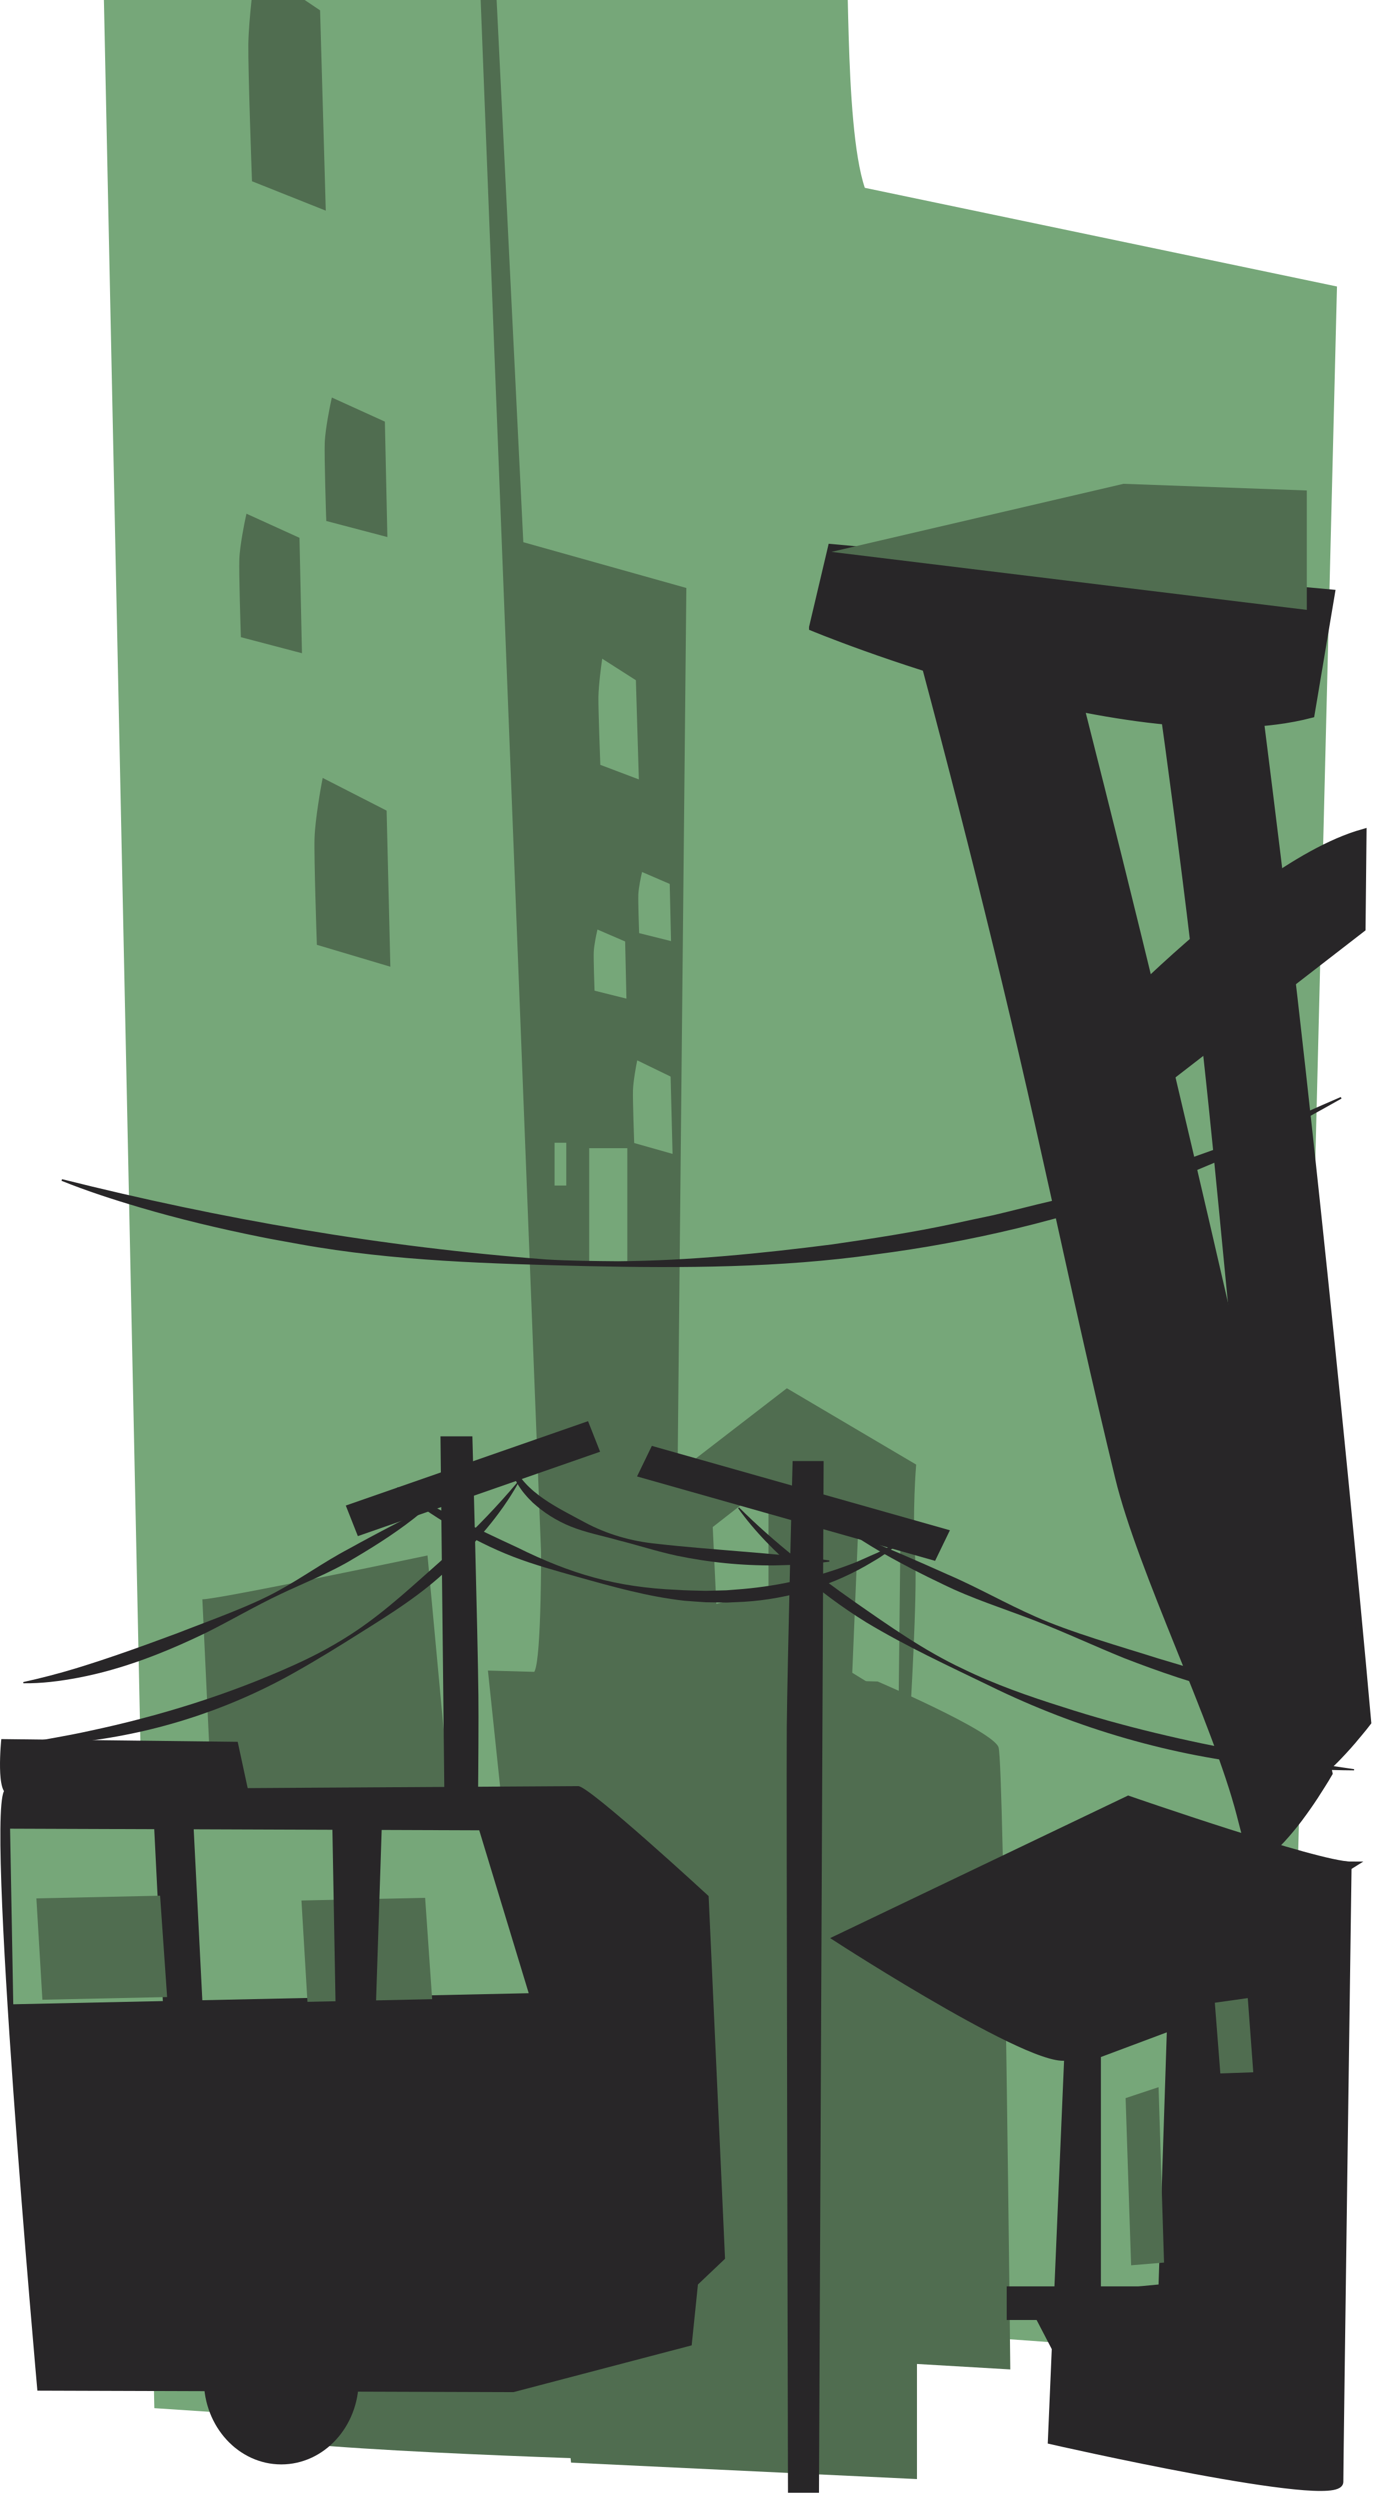 <svg width="191" height="347" viewBox="0 0 191 347" fill="none" xmlns="http://www.w3.org/2000/svg">
<path d="M185.588 39.767L120.042 26.07C116.993 16.94 118.113 -8.929 117.096 -8.929H14.236L21.422 334.261L124.162 341.06L123.899 323.523L178.456 327.463L185.584 39.767H185.588Z" fill="#76A779"/>
<path d="M68.605 -6.707L80.591 236.695L75.938 236.889L66.509 -5.395L68.605 -6.707Z" fill="#506D50"/>
<path d="M92.984 205.219L109.223 192.695L127.173 203.29C127.173 203.29 126.61 209.796 127.033 216.292C127.354 221.216 126.316 238.45 126.316 238.45L93.837 237.486L92.984 205.216V205.219Z" fill="#506D50"/>
<path d="M120.042 210.999L119.188 231.713L123.889 234.603L124.101 215.096L120.042 210.999Z" fill="#76A779"/>
<path d="M124.739 236.143L118.301 232.187L119.26 208.975L124.975 214.738L124.739 236.143ZM120.076 231.236L123.039 233.059L123.234 215.45L120.827 213.024L120.076 231.236Z" fill="#76A779"/>
<path d="M99.821 212.369L100.248 221.523L105.806 220.075V208.999L103.341 209.622L99.821 212.369Z" fill="#76A779"/>
<path d="M99.432 222.634L98.934 211.96L102.952 208.822L106.673 207.881V220.749L99.436 222.631L99.432 222.634ZM100.709 212.782L101.064 220.412L104.939 219.403V210.117L103.73 210.423L100.709 212.782Z" fill="#76A779"/>
<path d="M28.093 221.99C30.38 221.99 59.34 215.903 59.34 215.903L63.15 256.99L87.538 260.033L86.777 341.442C86.777 341.442 33.425 339.919 33.425 337.639C33.425 335.359 28.089 221.99 28.089 221.99H28.093Z" fill="#506D50"/>
<path d="M67.724 231.88L121.837 233.403C121.837 233.403 137.842 240.25 138.606 242.533C139.368 244.816 140.238 328.887 140.238 328.887L127.283 328.127V344.104L79.266 341.82L67.728 231.88H67.724Z" fill="#506D50"/>
<path d="M70.882 74.766L95.271 81.613L93.745 235.305C93.745 235.305 70.011 231.88 73.927 232.261C77.846 232.643 70.879 74.766 70.879 74.766H70.882Z" fill="#506D50"/>
<path d="M87.077 159.372H81.786V175.199H87.077V159.372Z" fill="#76A779"/>
<path d="M78.604 158.619H76.979V164.556H78.604V158.619Z" fill="#76A779"/>
<path d="M83.332 106.164L88.678 108.185L88.265 94.417L83.592 91.431L83.517 91.97C83.5 92.092 83.09 95.027 83.066 96.758C83.042 98.493 83.312 105.639 83.322 105.942L83.329 106.164H83.332Z" fill="#76A779"/>
<path d="M88.709 129.27L88.719 129.522L93.144 130.626L92.963 122.692L89.122 121.036L89.03 121.449C89.013 121.52 88.648 123.17 88.607 124.151C88.566 125.126 88.702 129.103 88.709 129.273V129.27Z" fill="#76A779"/>
<path d="M82.933 129.021L82.841 129.433C82.824 129.505 82.459 131.154 82.418 132.136C82.376 133.107 82.513 137.088 82.52 137.258L82.53 137.51L86.954 138.614L86.774 130.681L82.933 129.024V129.021Z" fill="#76A779"/>
<path d="M93.086 149.431L88.453 147.182L88.365 147.628C88.344 147.724 87.904 149.994 87.863 151.34C87.822 152.679 88.013 158.179 88.023 158.415L88.033 158.657L93.356 160.163L93.086 149.431Z" fill="#76A779"/>
<path d="M66.232 260.394H61.805L61.142 199.368H65.57C65.57 199.368 66.314 226.85 66.406 235.291C66.482 242.107 66.232 260.394 66.232 260.394Z" fill="#282628"/>
<path d="M49.672 213.218L47.999 208.975L55.161 206.48L81.626 197.262L83.298 201.505L49.672 213.218Z" fill="#282628"/>
<path d="M55.212 206.412C60.61 209.462 66.126 212.178 71.749 214.765C79.225 218.476 85.575 220.33 93.956 220.674C95.202 220.77 96.732 220.777 97.978 220.814C98.353 220.804 100.426 220.749 100.846 220.739L103.129 220.559C108.455 220.099 113.685 218.851 118.669 216.898C119.332 216.636 120.124 216.248 120.779 215.971L121.841 215.508L122.868 214.976C123.555 214.622 124.248 214.274 124.951 213.93L125.046 214.073C123.838 214.966 122.51 215.999 121.189 216.742C115.798 220.03 109.571 221.946 103.273 222.334L100.907 222.443C100.46 222.44 98.347 222.406 97.951 222.399C97.104 222.348 95.855 222.252 95.008 222.188C89.969 221.632 85.002 220.228 80.144 218.868C77.15 218.016 74.118 217.198 71.2 216.067C68.281 214.939 65.488 213.504 62.781 211.936C60.094 210.338 57.476 208.614 55.12 206.548L55.223 206.412H55.212Z" fill="#282628"/>
<path d="M71.145 203.147C72.835 207.213 77.464 209.292 81.12 211.282C84.22 212.955 87.634 213.937 91.136 214.281C98.995 215.171 107.274 215.522 115.122 216.592V216.762C112.623 217.106 110.053 217.236 107.533 217.284C102.966 217.324 98.391 216.864 93.919 215.931C91.205 215.348 88.511 214.469 85.825 213.794C83.626 213.167 81.363 212.748 79.205 211.879C77.276 211.095 75.491 209.977 73.951 208.569C72.469 207.141 71.049 205.301 70.974 203.161L71.145 203.147Z" fill="#282628"/>
<path d="M71.913 205.904C69.421 210.345 65.983 214.21 62.3 217.699C58.64 221.244 54.277 223.973 49.989 226.659C47.135 228.462 44.264 230.237 41.315 231.907C32.49 236.964 22.624 240.28 12.536 241.603C10.054 241.947 7.442 242.172 4.943 242.243C4.097 242.271 3.253 242.291 2.407 242.301L2.393 242.131C5.698 241.524 9.03 241.006 12.307 240.28C22.118 238.205 31.732 235.23 40.888 231.079C43.947 229.702 46.91 228.094 49.685 226.202C53.847 223.36 57.507 219.911 61.272 216.592C61.723 216.19 62.672 215.317 63.109 214.891C66.161 212.028 69.062 209.033 71.766 205.812L71.91 205.904H71.913Z" fill="#282628"/>
<path d="M58.51 209.919C55.602 212.332 52.348 214.414 49.102 216.329C45.855 218.309 42.281 219.669 38.863 221.302C35.439 222.927 32.155 224.853 28.765 226.553C23.057 229.324 17.1 231.696 10.839 232.878C8.337 233.352 5.79 233.679 3.243 233.645L3.226 233.475C5.701 232.933 8.122 232.299 10.515 231.577C15.294 230.118 20.012 228.407 24.699 226.662C28.844 225.033 34.763 222.958 38.611 220.811C41.932 219.005 45.005 216.779 48.351 215.017C49.163 214.564 50.839 213.651 51.665 213.214C53.888 212.032 56.117 210.856 58.415 209.776L58.507 209.919H58.51Z" fill="#282628"/>
<path d="M109.377 346.005H113.682L114.327 202.8H110.022C110.022 202.8 109.298 231.031 109.21 239.701C109.138 246.701 109.377 346.005 109.377 346.005Z" fill="#282628"/>
<path d="M129.799 216.65L131.854 212.407L123.043 209.912L90.481 200.694L88.426 204.937L129.799 216.65Z" fill="#282628"/>
<path d="M102.587 209.241C107.468 214.114 112.944 218.343 118.577 222.307C123.425 225.681 128.283 229.123 133.66 231.641C138.101 233.805 142.781 235.445 147.489 236.927C155.915 239.66 164.6 241.664 173.305 243.266C178.135 244.169 183.099 244.854 187.964 245.563L187.954 245.733C186.96 245.73 185.967 245.706 184.973 245.682C181.99 245.631 179.006 245.423 176.039 245.113C162.657 243.763 149.534 239.953 137.463 234.044C131.645 231.225 125.777 228.52 120.226 225.176C116.833 223.077 113.627 220.674 110.623 218.054C107.629 215.426 104.772 212.598 102.453 209.343L102.587 209.237V209.241Z" fill="#282628"/>
<path d="M119.021 213.204C123.203 214.843 127.399 216.691 131.495 218.524C135.65 220.303 139.576 222.566 143.71 224.382C148.486 226.54 155.74 228.601 160.793 230.206C169.43 232.793 178.019 235.322 186.936 236.907L186.923 237.077C176.271 237.077 165.88 233.976 156.034 230.152C151.835 228.448 147.725 226.522 143.502 224.89C139.282 223.258 134.933 221.898 130.864 219.894C129.85 219.417 127.798 218.405 126.801 217.887C124.121 216.489 121.472 215.034 118.942 213.358L119.021 213.208V213.204Z" fill="#282628"/>
<path d="M80.257 247.918C81.786 247.884 98.364 263.182 98.364 263.182L100.641 313.524L96.879 317.096L96.011 325.544L71.275 332.036L5.189 331.832C5.189 331.832 -2.27 248.49 0.785 248.425C3.841 248.361 80.257 247.921 80.257 247.921V247.918Z" fill="#282628"/>
<path d="M39.044 342.069C44.98 342.069 49.791 336.825 49.791 330.356C49.791 323.887 44.98 318.643 39.044 318.643C33.109 318.643 28.297 323.887 28.297 330.356C28.297 336.825 33.109 342.069 39.044 342.069Z" fill="#282628"/>
<path d="M0.181 241.391C0.181 241.391 -0.666 249.536 1.311 248.954C3.288 248.371 34.623 249.322 34.623 249.322L32.995 241.77L0.181 241.391Z" fill="#282628"/>
<path d="M73.391 276.664L1.84 278.201L1.4 253.827L66.523 254.052L73.391 276.664Z" fill="#76A779"/>
<path d="M59.985 277.492L42.677 277.863L41.844 263.795L59.012 263.427L59.985 277.492Z" fill="#506D50"/>
<path d="M46.609 279.946L52.096 280.913L53.058 251.632L46.111 252.324L46.609 279.946Z" fill="#282628"/>
<path d="M26.782 251.83L21.268 251.077L22.767 281.002L28.175 279.417L26.782 251.83Z" fill="#282628"/>
<path d="M23.197 277.199L5.885 277.57L5.052 263.502L22.221 263.131L23.197 277.199Z" fill="#506D50"/>
<path d="M187.493 258.891C182.918 258.891 156.625 249.761 156.625 249.761L116.252 269.081C116.252 269.081 146.335 288.564 148.623 285.139C150.91 281.714 187.493 258.891 187.493 258.891Z" fill="#282628" stroke="#282628" stroke-miterlimit="10"/>
<path d="M148.24 285.139L145.953 338.78C145.953 338.78 185.967 347.91 185.967 344.485C185.967 341.06 187.111 258.891 187.111 258.891L172.25 257.75" fill="#282628"/>
<path d="M148.24 285.139L145.953 338.78C145.953 338.78 185.967 347.91 185.967 344.485C185.967 341.06 187.111 258.891 187.111 258.891L172.25 257.75" stroke="#282628" stroke-miterlimit="10"/>
<path d="M161.961 282.096L160.817 317.096L152.815 317.856V285.521L161.961 282.096Z" fill="#76A779"/>
<path d="M180.102 317.856H140.238V321.523H180.102V317.856Z" fill="#282628" stroke="#282628" stroke-miterlimit="10"/>
<path d="M143.669 320.517L148.623 330.029L149.002 320.517H143.669Z" fill="#282628" stroke="#282628" stroke-miterlimit="10"/>
<path d="M160.817 289.706L156.242 291.226L157.007 314.431L161.578 314.052L160.817 289.706Z" fill="#506D50"/>
<path d="M173.202 277.342L168.628 277.986L169.393 287.801L173.964 287.641L173.202 277.342Z" fill="#506D50"/>
<path d="M34.975 25.157L45.22 29.24L44.431 1.438L35.477 -4.588L35.334 -3.497C35.299 -3.248 34.517 2.675 34.47 6.171C34.425 9.675 34.941 24.1 34.961 24.714L34.978 25.157H34.975Z" fill="#506D50"/>
<path d="M45.275 71.808L45.292 72.316L53.772 74.545L53.424 58.524L46.063 55.178L45.886 56.009C45.855 56.149 45.152 59.485 45.077 61.465C45.002 63.432 45.261 71.464 45.271 71.805L45.275 71.808Z" fill="#506D50"/>
<path d="M34.21 71.307L34.033 72.139C34.002 72.279 33.299 75.615 33.224 77.595C33.149 79.558 33.408 87.594 33.418 87.935L33.435 88.442L41.915 90.671L41.571 74.651L34.21 71.304V71.307Z" fill="#506D50"/>
<path d="M53.663 112.516L44.79 107.977L44.623 108.877C44.585 109.071 43.742 113.655 43.66 116.367C43.578 119.073 43.95 130.18 43.967 130.653L43.984 131.144L54.185 134.184L53.666 112.516H53.663Z" fill="#506D50"/>
<path d="M173.711 90.32L172.694 82.301L171.185 83.112L168.696 84.455C167.867 84.905 167.044 85.43 166.228 85.996C164.596 87.124 162.995 88.511 161.384 89.836L160.431 90.624L160.991 94.642C162.695 106.863 164.323 119.111 165.791 131.413C166.528 137.561 167.238 143.723 167.89 149.902C168.546 156.08 169.16 162.272 169.754 168.468C170.355 174.664 170.939 180.866 171.564 187.055C172.185 193.244 172.847 199.419 173.557 205.577C174.991 217.89 176.538 230.166 178.139 242.424L179.009 249.083L180.218 248.364C181.119 247.829 182.003 247.178 182.867 246.49C183.731 245.781 184.571 245.011 185.383 244.193C186.192 243.365 186.974 242.519 187.718 241.65C188.456 240.764 189.176 239.929 189.838 239.057C188.865 228.097 187.742 216.387 186.561 204.357C185.373 192.307 184.103 179.871 182.761 167.228C181.416 154.584 180.006 141.726 178.473 128.823C176.947 115.921 175.319 103.046 173.708 90.324L173.711 90.32Z" fill="#282628" stroke="#282628" stroke-miterlimit="10"/>
<path d="M147.643 88.889L145.499 80.437L143.963 81.582L141.423 83.474C140.576 84.108 139.75 84.817 138.934 85.573C137.302 87.079 135.735 88.858 134.155 90.576L133.216 91.595L127.235 87.873C130.673 100.728 134.032 113.62 137.224 126.605C138.825 133.094 140.392 139.599 141.904 146.132C143.42 152.665 144.888 159.222 146.339 165.789C147.796 172.353 149.234 178.927 150.712 185.477C152.19 192.031 153.713 198.56 155.283 205.063C158.441 218.064 168.822 238.951 172.154 251.861L173.964 258.874L175.189 257.882C176.101 257.143 176.982 256.284 177.835 255.388C178.685 254.471 179.501 253.49 180.279 252.464C181.051 251.428 181.799 250.378 182.495 249.308C183.185 248.224 183.861 247.195 184.468 246.135C181.99 234.511 179.252 222.102 176.408 209.36C173.554 196.601 170.564 183.436 167.464 170.063C164.361 156.69 161.162 143.099 157.823 129.484C154.491 115.866 151.05 102.296 147.65 88.889H147.643Z" fill="#282628" stroke="#282628" stroke-miterlimit="10"/>
<path d="M112.801 87.083C112.801 87.083 157.297 105.567 181.976 99.15L184.803 82.325L115.413 76.014L112.801 87.079V87.083Z" fill="#282628" stroke="#282628" stroke-miterlimit="10"/>
<path d="M143.488 152.621C143.488 152.621 171.328 120.624 189.186 115.58L189.05 128.888L148.073 160.596L143.488 152.621Z" fill="#282628" stroke="#282628" stroke-miterlimit="10"/>
<path d="M115.413 76.603L155.952 67.156L181.396 68.08V84.656L115.413 76.603Z" fill="#506D50"/>
<path d="M8.62 163.673C30.698 169.221 53.157 173.099 75.839 174.817C79.01 175.011 82.626 175.039 85.797 175.066C95.687 174.991 105.717 173.979 115.532 172.725C120.97 171.944 126.958 171.014 132.298 169.865C134.141 169.456 135.991 169.071 137.838 168.683C140.508 168.063 143.41 167.292 146.096 166.672C147.933 166.161 152.412 164.897 154.279 164.375C155.973 163.813 160.691 162.347 162.377 161.785C164.92 160.844 167.843 159.836 170.383 158.899C173.841 157.467 177.48 156.131 180.89 154.564C182.621 153.79 184.359 153.02 186.107 152.27L186.22 152.481C184.567 153.422 182.898 154.339 181.228 155.255C177.931 157.133 174.401 158.728 170.99 160.357C167.542 161.823 163.913 163.407 160.377 164.658C147.861 169.303 134.691 172.418 121.465 174.125C108.271 175.986 94.803 176.027 81.51 175.744C68.202 175.407 54.792 175.076 41.649 172.708C40.29 172.452 37.423 171.961 36.023 171.661C30.418 170.526 24.846 169.204 19.36 167.579C15.704 166.498 12.075 165.326 8.535 163.898L8.613 163.673H8.62Z" fill="#282628"/>
</svg>
